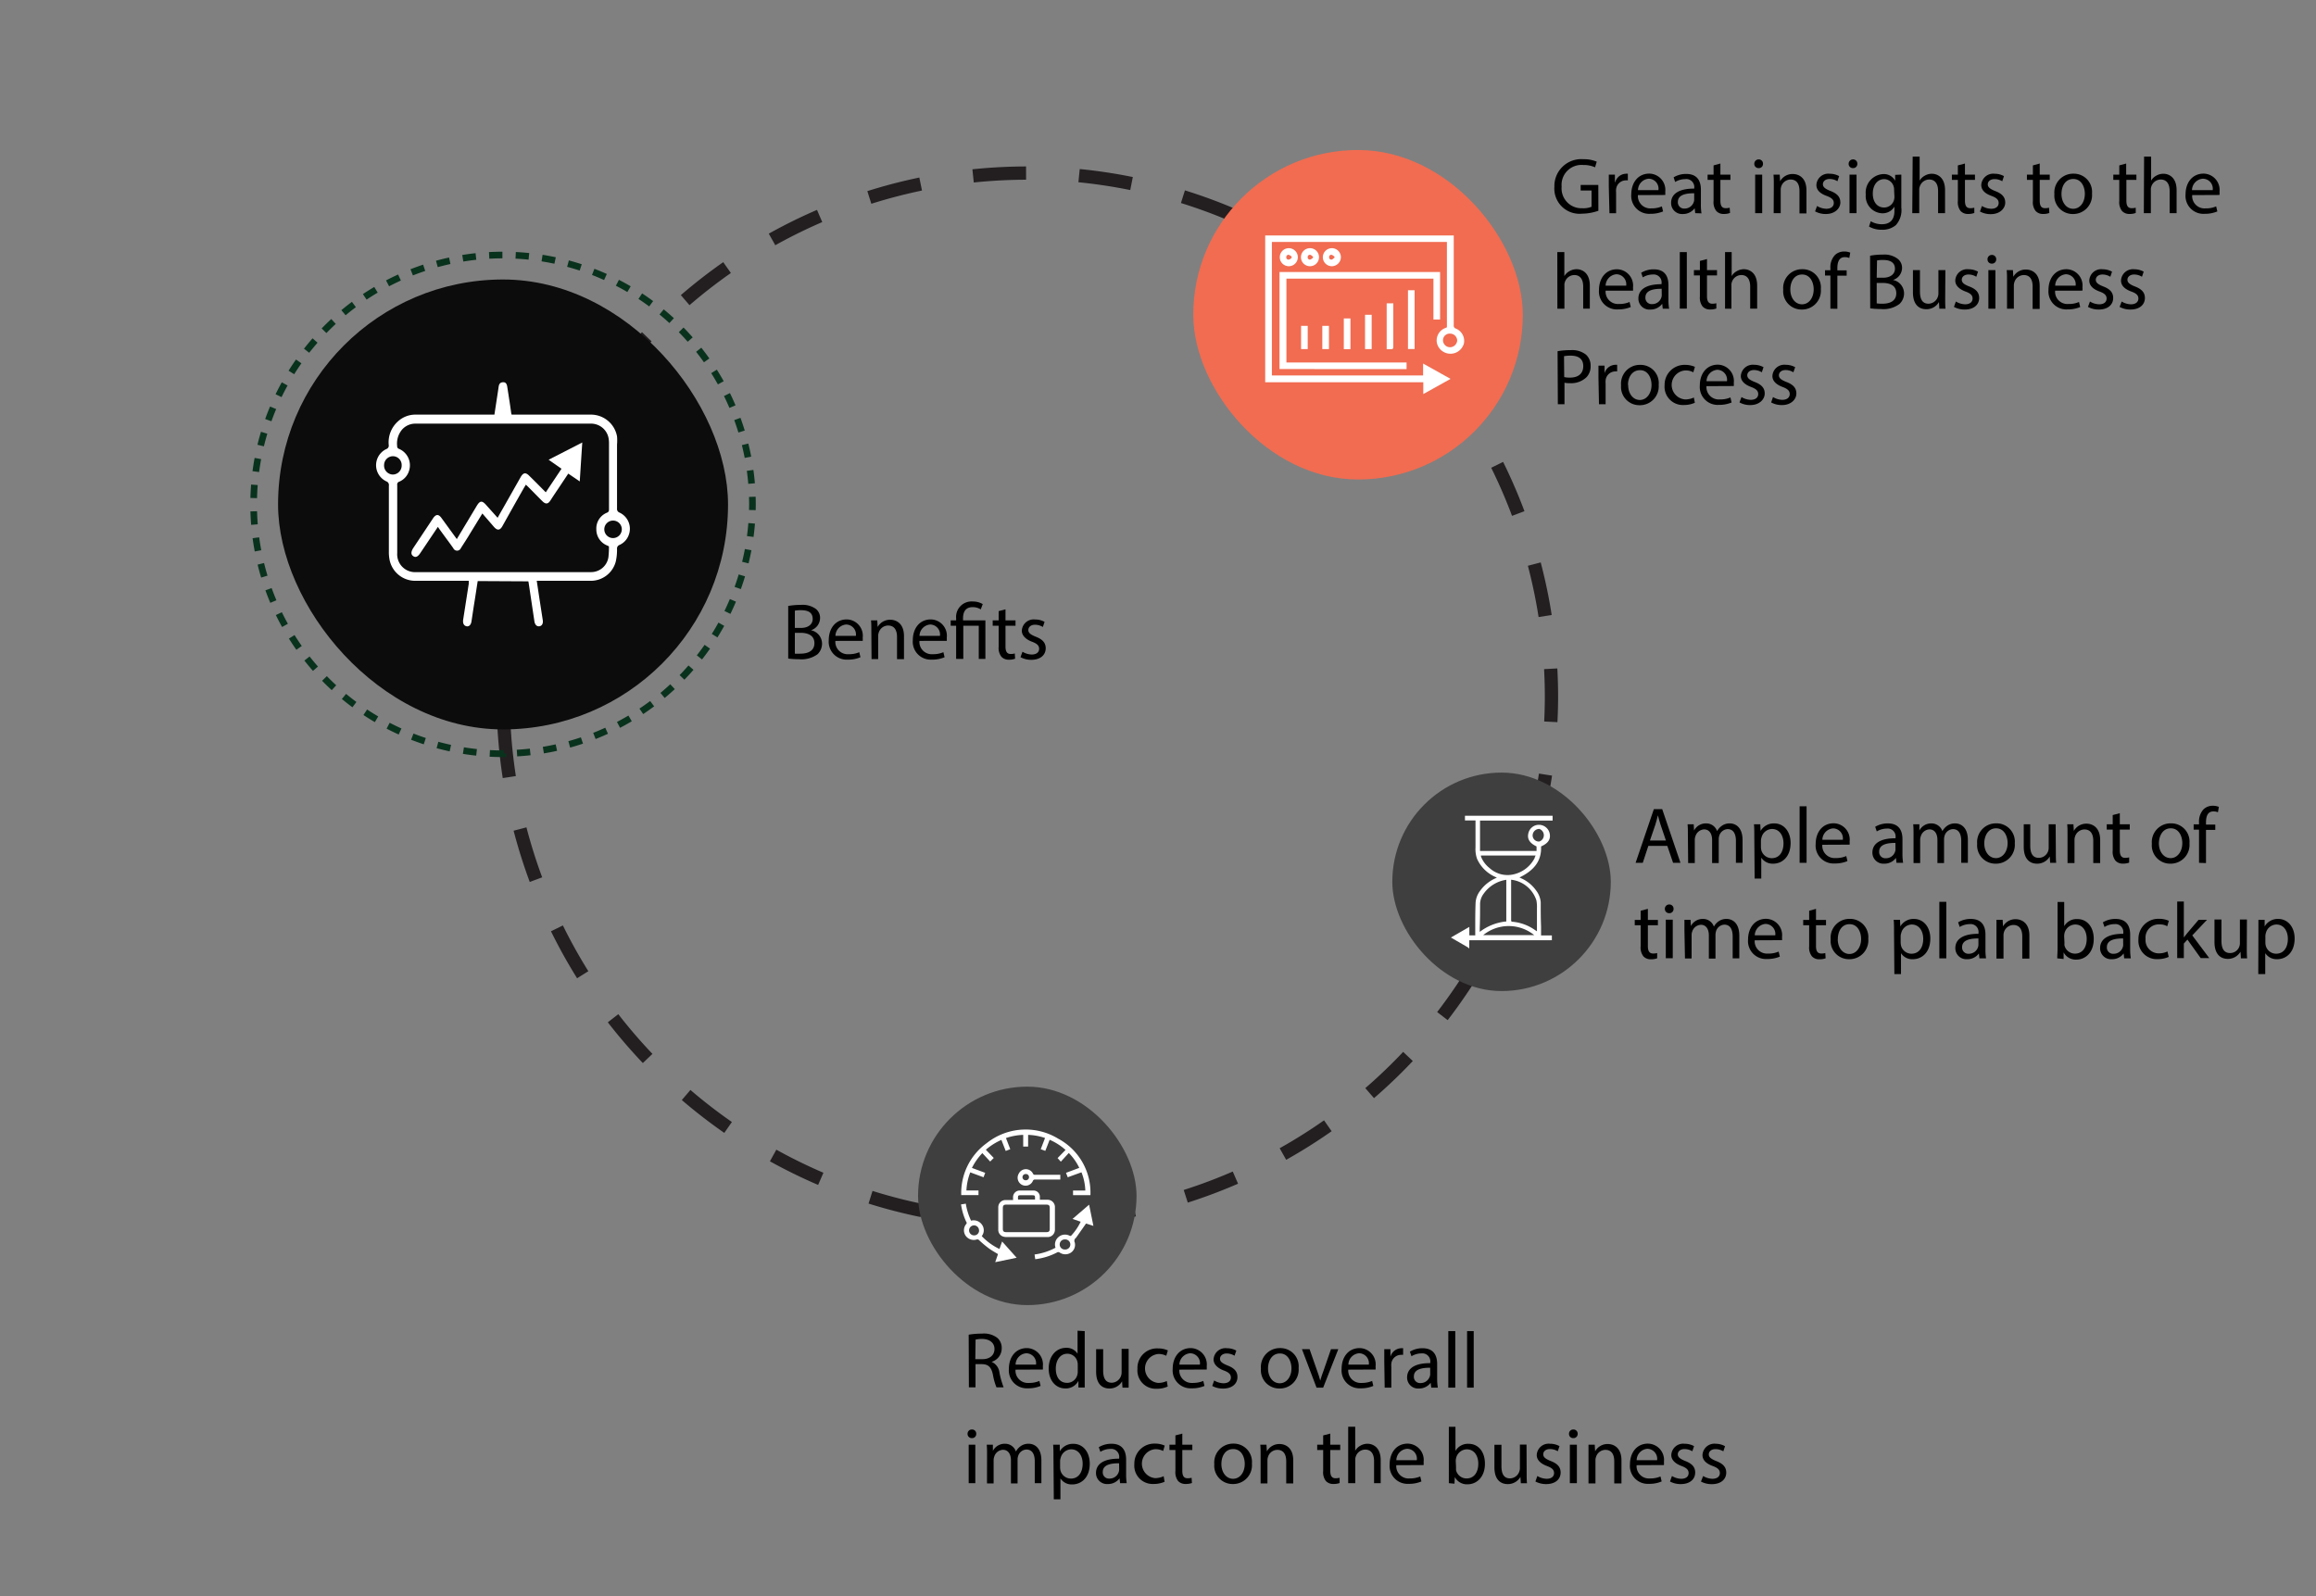 <svg id="Layer_1" data-name="Layer 1" xmlns="http://www.w3.org/2000/svg" viewBox="0 0 349.07 240.59"><rect x="0" y="0" width="349.07" height="240.59" fill="#808080" stroke="none"/><defs><style>.cls-1,.cls-5{fill:none;stroke-miterlimit:10;}.cls-1{stroke:#231f20;stroke-width:2px;stroke-dasharray:8 8;}.cls-2{fill:#0c0c0c;}.cls-3{fill:#f16c51;}.cls-4{fill:#3f3f3f;}.cls-5{stroke:#09321d;stroke-dasharray:2 2;}.cls-6{fill:#fff;}</style></defs><path class="cls-1" d="M154.84,184.09a79,79,0,1,1,79-79,79.25,79.25,0,0,1-79,79Z"/><path d="M118.8,91.34a10.82,10.82,0,0,1,1.91-.16,3.41,3.41,0,0,1,2.22.58,1.69,1.69,0,0,1,.67,1.43A1.94,1.94,0,0,1,122.23,95v0a2.08,2.08,0,0,1,1.67,2,2.22,2.22,0,0,1-.68,1.62,4.12,4.12,0,0,1-2.8.75,11.75,11.75,0,0,1-1.62-.1Zm1,3.31h.94c1.11,0,1.75-.57,1.75-1.35,0-1-.72-1.32-1.77-1.32a4.9,4.9,0,0,0-.92.07Zm0,3.88a6.25,6.25,0,0,0,.87,0c1.08,0,2.08-.4,2.08-1.58s-1-1.56-2.09-1.56h-.86Z"/><path d="M125.91,96.61a1.85,1.85,0,0,0,2,2,3.75,3.75,0,0,0,1.6-.3l.18.76a4.63,4.63,0,0,1-1.93.36,2.7,2.7,0,0,1-2.85-2.93c0-1.75,1-3.13,2.72-3.13a2.46,2.46,0,0,1,2.4,2.74,4.35,4.35,0,0,1,0,.49Zm3.09-.76a1.5,1.5,0,0,0-1.46-1.71,1.74,1.74,0,0,0-1.62,1.71Z"/><path d="M131.33,95.09c0-.6,0-1.1-.05-1.58h.94l.06,1h0a2.14,2.14,0,0,1,1.92-1.09c.8,0,2.05.48,2.05,2.47v3.47h-1.05V96c0-.93-.35-1.71-1.35-1.71a1.5,1.5,0,0,0-1.41,1.08,1.44,1.44,0,0,0-.08.49v3.49h-1Z"/><path d="M138.58,96.61a1.85,1.85,0,0,0,2,2,3.83,3.83,0,0,0,1.61-.3l.18.76a4.72,4.72,0,0,1-1.94.36,2.7,2.7,0,0,1-2.85-2.93c0-1.75,1-3.13,2.72-3.13a2.46,2.46,0,0,1,2.4,2.74,4.88,4.88,0,0,1,0,.49Zm3.09-.76a1.5,1.5,0,0,0-1.46-1.71,1.74,1.74,0,0,0-1.62,1.71Z"/><path d="M144.11,99.32v-5h-.82v-.81h.82V93.2a2.33,2.33,0,0,1,2.53-2.53,2.88,2.88,0,0,1,1.48.39l-.3.8a2.25,2.25,0,0,0-1.23-.34c-1.11,0-1.44.78-1.44,1.71v.28h3.37v5.81h-1v-5h-2.33v5Z"/><path d="M151.55,91.85v1.66h1.51v.81h-1.51v3.13c0,.72.2,1.13.79,1.13a2.08,2.08,0,0,0,.61-.08l.05.79a2.44,2.44,0,0,1-.94.15,1.44,1.44,0,0,1-1.13-.45,2.13,2.13,0,0,1-.41-1.51V94.32h-.9v-.81h.9V92.12Z"/><path d="M154.11,98.24a2.79,2.79,0,0,0,1.39.42c.76,0,1.12-.38,1.12-.86s-.3-.78-1.08-1.07c-1-.37-1.53-1-1.53-1.64a1.79,1.79,0,0,1,2-1.71,2.91,2.91,0,0,1,1.43.36l-.26.77a2.31,2.31,0,0,0-1.19-.34c-.62,0-1,.36-1,.8s.35.69,1.1,1c1,.38,1.52.89,1.52,1.75,0,1-.79,1.74-2.17,1.74a3.33,3.33,0,0,1-1.63-.4Z"/><path d="M146,201.19a11.65,11.65,0,0,1,2-.16,3.28,3.28,0,0,1,2.34.66,2,2,0,0,1,.64,1.53,2.11,2.11,0,0,1-1.53,2.06v0a2,2,0,0,1,1.19,1.63,13,13,0,0,0,.63,2.22h-1.08a9.25,9.25,0,0,1-.54-1.93c-.24-1.12-.68-1.54-1.62-1.57h-1v3.5h-1Zm1,3.69h1.07c1.12,0,1.82-.61,1.82-1.54s-.75-1.5-1.85-1.51a4.18,4.18,0,0,0-1,.1Z"/><path d="M153.06,206.46a1.86,1.86,0,0,0,2,2,3.91,3.91,0,0,0,1.6-.3l.18.75a4.63,4.63,0,0,1-1.93.36,2.7,2.7,0,0,1-2.85-2.93c0-1.75,1-3.13,2.72-3.13a2.46,2.46,0,0,1,2.4,2.74,2.81,2.81,0,0,1,0,.49Zm3.09-.76a1.5,1.5,0,0,0-1.46-1.71,1.74,1.74,0,0,0-1.62,1.71Z"/><path d="M163.49,200.65v7c0,.52,0,1.1,0,1.5h-.95l0-1h0a2.14,2.14,0,0,1-2,1.14c-1.4,0-2.48-1.19-2.48-3,0-1.93,1.19-3.12,2.6-3.12a1.93,1.93,0,0,1,1.75.89h0v-3.47Zm-1.05,5.08a1.77,1.77,0,0,0-.05-.45,1.55,1.55,0,0,0-1.52-1.22c-1.09,0-1.74,1-1.74,2.24s.57,2.15,1.71,2.15a1.59,1.59,0,0,0,1.55-1.26,1.64,1.64,0,0,0,.05-.45Z"/><path d="M170.11,207.59c0,.6,0,1.12,0,1.58h-.93l-.06-.95h0a2.16,2.16,0,0,1-1.91,1.08c-.92,0-2-.5-2-2.54v-3.39h1.06v3.21c0,1.1.33,1.85,1.29,1.85a1.52,1.52,0,0,0,1.39-1,1.57,1.57,0,0,0,.1-.54v-3.56h1.06Z"/><path d="M176,209a3.81,3.81,0,0,1-1.67.34,2.76,2.76,0,0,1-2.89-3,2.94,2.94,0,0,1,3.12-3.08,3.44,3.44,0,0,1,1.46.3l-.24.81a2.5,2.5,0,0,0-1.22-.27,2.19,2.19,0,0,0,0,4.36,3,3,0,0,0,1.3-.29Z"/><path d="M177.75,206.46a1.87,1.87,0,0,0,2,2,4,4,0,0,0,1.61-.3l.18.75a4.67,4.67,0,0,1-1.93.36,2.7,2.7,0,0,1-2.86-2.93c0-1.75,1-3.13,2.73-3.13a2.47,2.47,0,0,1,2.4,2.74,4.35,4.35,0,0,1,0,.49Zm3.1-.76a1.5,1.5,0,0,0-1.47-1.71,1.76,1.76,0,0,0-1.62,1.71Z"/><path d="M183,208.09a2.82,2.82,0,0,0,1.39.42c.77,0,1.13-.38,1.13-.86s-.3-.78-1.08-1.07c-1-.37-1.53-1-1.53-1.64a1.79,1.79,0,0,1,2-1.71,2.94,2.94,0,0,1,1.43.36l-.27.77a2.31,2.31,0,0,0-1.19-.34c-.62,0-1,.37-1,.8s.35.69,1.11,1c1,.38,1.52.89,1.52,1.75,0,1-.79,1.74-2.17,1.74a3.41,3.41,0,0,1-1.63-.39Z"/><path d="M195.73,206.22a2.84,2.84,0,0,1-2.9,3.08,2.76,2.76,0,0,1-2.78-3,2.84,2.84,0,0,1,2.88-3.09A2.75,2.75,0,0,1,195.73,206.22Zm-4.61.06c0,1.27.73,2.23,1.76,2.23s1.77-.95,1.77-2.25c0-1-.5-2.24-1.74-2.24S191.12,205.18,191.12,206.28Z"/><path d="M197.38,203.37l1.14,3.26c.19.53.35,1,.47,1.48h0c.13-.47.3-1,.49-1.48l1.13-3.26h1.1l-2.28,5.8h-1l-2.2-5.8Z"/><path d="M203.21,206.46a1.87,1.87,0,0,0,2,2,3.91,3.91,0,0,0,1.6-.3l.18.75a4.63,4.63,0,0,1-1.93.36,2.7,2.7,0,0,1-2.85-2.93c0-1.75,1-3.13,2.72-3.13a2.46,2.46,0,0,1,2.4,2.74,4.35,4.35,0,0,1,0,.49Zm3.1-.76a1.5,1.5,0,0,0-1.46-1.71,1.74,1.74,0,0,0-1.62,1.71Z"/><path d="M208.64,205.18c0-.69,0-1.27,0-1.81h.93l0,1.14h0a1.75,1.75,0,0,1,1.61-1.28,1.36,1.36,0,0,1,.3,0v1a1.32,1.32,0,0,0-.36,0,1.47,1.47,0,0,0-1.42,1.35,3.68,3.68,0,0,0,0,.5v3.09h-1Z"/><path d="M215.72,209.17l-.09-.73h0a2.16,2.16,0,0,1-1.78.86,1.65,1.65,0,0,1-1.77-1.66c0-1.41,1.24-2.18,3.49-2.16v-.12a1.2,1.2,0,0,0-1.32-1.35,2.93,2.93,0,0,0-1.51.43l-.24-.69a3.6,3.6,0,0,1,1.9-.52c1.78,0,2.21,1.21,2.21,2.38v2.17a8.4,8.4,0,0,0,.1,1.39Zm-.16-3c-1.15,0-2.46.18-2.46,1.31a.93.93,0,0,0,1,1,1.45,1.45,0,0,0,1.4-1,1,1,0,0,0,.06-.33Z"/><path d="M218.29,200.65h1.05v8.52h-1.05Z"/><path d="M221.12,200.65h1v8.52h-1Z"/><path d="M147.14,216.14a.62.62,0,0,1-.67.64.63.63,0,0,1-.64-.64.64.64,0,0,1,.66-.66A.62.62,0,0,1,147.14,216.14ZM146,223.57v-5.8H147v5.8Z"/><path d="M148.77,219.34c0-.6,0-1.09-.05-1.57h.93l0,.93h0a2,2,0,0,1,1.82-1.07,1.71,1.71,0,0,1,1.65,1.17h0a2.35,2.35,0,0,1,.65-.76,2,2,0,0,1,1.28-.41c.77,0,1.91.51,1.91,2.52v3.42h-1v-3.29c0-1.11-.41-1.78-1.26-1.78a1.36,1.36,0,0,0-1.25,1,1.62,1.62,0,0,0-.08.52v3.59h-1v-3.48c0-.92-.41-1.59-1.22-1.59a1.44,1.44,0,0,0-1.3,1.05,1.5,1.5,0,0,0-.09.52v3.5h-1Z"/><path d="M158.78,219.66c0-.74,0-1.34-.05-1.89h1l0,1h0a2.28,2.28,0,0,1,2.06-1.13c1.41,0,2.46,1.19,2.46,3,0,2.09-1.27,3.12-2.64,3.12a2,2,0,0,1-1.78-.91h0V226h-1Zm1,1.55a2.82,2.82,0,0,0,.05.43,1.63,1.63,0,0,0,1.58,1.24c1.12,0,1.77-.92,1.77-2.25,0-1.16-.61-2.16-1.73-2.16a1.68,1.68,0,0,0-1.59,1.31,1.56,1.56,0,0,0-.08.43Z"/><path d="M168.82,223.57l-.08-.73h0a2.14,2.14,0,0,1-1.77.86,1.65,1.65,0,0,1-1.78-1.66c0-1.41,1.25-2.18,3.49-2.16v-.12a1.2,1.2,0,0,0-1.32-1.35,2.84,2.84,0,0,0-1.51.44l-.24-.7a3.64,3.64,0,0,1,1.91-.52c1.77,0,2.21,1.22,2.21,2.38v2.17a8.39,8.39,0,0,0,.09,1.39Zm-.15-3c-1.16,0-2.46.18-2.46,1.31a.93.93,0,0,0,1,1,1.45,1.45,0,0,0,1.41-1,1.36,1.36,0,0,0,.06-.33Z"/><path d="M175.53,223.36a4,4,0,0,1-1.67.33,2.76,2.76,0,0,1-2.89-3,3,3,0,0,1,3.12-3.08,3.4,3.4,0,0,1,1.46.3l-.24.81a2.47,2.47,0,0,0-1.22-.27,2.19,2.19,0,0,0,0,4.36,3,3,0,0,0,1.3-.29Z"/><path d="M178.2,216.1v1.67h1.51v.8H178.2v3.13c0,.72.2,1.13.79,1.13a2.68,2.68,0,0,0,.61-.07l.05.79a2.73,2.73,0,0,1-.94.14,1.49,1.49,0,0,1-1.14-.44,2.15,2.15,0,0,1-.41-1.51v-3.17h-.9v-.8h.9v-1.4Z"/><path d="M188.69,220.62a2.83,2.83,0,0,1-2.89,3.08,2.76,2.76,0,0,1-2.78-3,2.84,2.84,0,0,1,2.88-3.09A2.75,2.75,0,0,1,188.69,220.62Zm-4.6.06c0,1.27.73,2.23,1.76,2.23s1.76-.95,1.76-2.25c0-1-.49-2.23-1.74-2.23S184.09,219.58,184.09,220.68Z"/><path d="M190,219.34c0-.6,0-1.09-.05-1.57h.93l.07,1h0a2.13,2.13,0,0,1,1.92-1.1c.8,0,2.05.48,2.05,2.48v3.46h-1.06v-3.34c0-.94-.34-1.72-1.34-1.72a1.48,1.48,0,0,0-1.41,1.08,1.44,1.44,0,0,0-.08.49v3.49H190Z"/><path d="M200.5,216.1v1.67H202v.8H200.5v3.13c0,.72.21,1.13.79,1.13a2.78,2.78,0,0,0,.62-.07l0,.79a2.63,2.63,0,0,1-.93.14,1.49,1.49,0,0,1-1.14-.44,2.15,2.15,0,0,1-.41-1.51v-3.17h-.9v-.8h.9v-1.4Z"/><path d="M203.2,215.06h1.06v3.62h0a2,2,0,0,1,.76-.75,2.16,2.16,0,0,1,1.08-.3c.78,0,2,.48,2,2.49v3.45h-1v-3.33c0-.94-.35-1.73-1.34-1.73a1.51,1.51,0,0,0-1.42,1.06,1.23,1.23,0,0,0-.07.5v3.5H203.2Z"/><path d="M210.45,220.86a1.86,1.86,0,0,0,2,2,4,4,0,0,0,1.61-.3l.18.75a4.67,4.67,0,0,1-1.93.36,2.7,2.7,0,0,1-2.86-2.93c0-1.75,1-3.13,2.73-3.13a2.46,2.46,0,0,1,2.39,2.74,4.88,4.88,0,0,1,0,.49Zm3.09-.75a1.49,1.49,0,0,0-1.46-1.72,1.75,1.75,0,0,0-1.62,1.72Z"/><path d="M218.37,223.57c0-.39,0-1,0-1.5v-7h1v3.64h0a2.15,2.15,0,0,1,2-1.07c1.44,0,2.45,1.2,2.44,3,0,2.07-1.3,3.1-2.6,3.1a2.06,2.06,0,0,1-1.94-1.09h0l-.05,1Zm1.09-2.33a2.3,2.3,0,0,0,0,.39,1.63,1.63,0,0,0,1.58,1.23c1.11,0,1.77-.9,1.77-2.23,0-1.16-.6-2.16-1.73-2.16a1.7,1.7,0,0,0-1.61,1.3,2.34,2.34,0,0,0-.06.43Z"/><path d="M230.1,222c0,.6,0,1.12.05,1.58h-.93l-.06-.95h0a2.18,2.18,0,0,1-1.92,1.08c-.91,0-2-.5-2-2.54v-3.39h1.06V221c0,1.1.33,1.85,1.29,1.85a1.52,1.52,0,0,0,1.39-1,1.57,1.57,0,0,0,.1-.54v-3.56h1Z"/><path d="M231.71,222.49a2.86,2.86,0,0,0,1.4.42c.76,0,1.12-.38,1.12-.86s-.3-.78-1.08-1.07c-1-.37-1.53-.95-1.53-1.64a1.79,1.79,0,0,1,2-1.71,2.91,2.91,0,0,1,1.43.36l-.26.77a2.32,2.32,0,0,0-1.19-.33c-.63,0-1,.36-1,.79s.34.69,1.1,1c1,.38,1.52.89,1.52,1.75,0,1-.79,1.74-2.17,1.74a3.44,3.44,0,0,1-1.63-.39Z"/><path d="M237.79,216.14a.63.63,0,0,1-.68.64.62.62,0,0,1-.63-.64.64.64,0,0,1,.66-.66A.63.63,0,0,1,237.79,216.14Zm-1.18,7.43v-5.8h1.06v5.8Z"/><path d="M239.42,219.34c0-.6,0-1.09,0-1.57h.94l.06,1h0a2.13,2.13,0,0,1,1.92-1.1c.8,0,2.05.48,2.05,2.48v3.46H243.3v-3.34c0-.94-.34-1.72-1.34-1.72a1.5,1.5,0,0,0-1.41,1.08,1.44,1.44,0,0,0-.08.49v3.49h-1.05Z"/><path d="M246.67,220.86a1.86,1.86,0,0,0,2,2,3.91,3.91,0,0,0,1.6-.3l.18.75a4.63,4.63,0,0,1-1.93.36,2.69,2.69,0,0,1-2.85-2.93c0-1.75,1-3.13,2.72-3.13a2.46,2.46,0,0,1,2.4,2.74,2.81,2.81,0,0,1,0,.49Zm3.09-.75a1.51,1.51,0,0,0-1.46-1.72,1.74,1.74,0,0,0-1.62,1.72Z"/><path d="M252,222.49a2.79,2.79,0,0,0,1.39.42c.77,0,1.12-.38,1.12-.86s-.3-.78-1.07-1.07c-1-.37-1.54-.95-1.54-1.64a1.79,1.79,0,0,1,2-1.71,2.91,2.91,0,0,1,1.43.36l-.26.77a2.32,2.32,0,0,0-1.19-.33c-.62,0-1,.36-1,.79s.35.69,1.1,1c1,.38,1.52.89,1.52,1.75,0,1-.79,1.74-2.17,1.74a3.44,3.44,0,0,1-1.63-.39Z"/><path d="M256.7,222.49a2.79,2.79,0,0,0,1.39.42c.77,0,1.13-.38,1.13-.86s-.3-.78-1.08-1.07c-1.05-.37-1.54-.95-1.54-1.64a1.8,1.8,0,0,1,2-1.71A2.9,2.9,0,0,1,260,218l-.26.77a2.32,2.32,0,0,0-1.19-.33c-.62,0-1,.36-1,.79s.35.69,1.1,1c1,.38,1.53.89,1.53,1.75,0,1-.79,1.74-2.17,1.74a3.45,3.45,0,0,1-1.64-.39Z"/><path d="M248.44,127.51l-.84,2.55h-1.08l2.75-8.09h1.26l2.75,8.09h-1.11l-.87-2.55Zm2.65-.81-.79-2.33c-.18-.53-.3-1-.42-1.47h0c-.12.47-.25,1-.4,1.46l-.8,2.34Z"/><path d="M254.4,125.82c0-.6,0-1.09-.05-1.57h.93l.05.94h0a2,2,0,0,1,1.83-1.07,1.71,1.71,0,0,1,1.64,1.16h0a2.42,2.42,0,0,1,.65-.75,2,2,0,0,1,1.28-.41c.77,0,1.91.5,1.91,2.52v3.42h-1v-3.29c0-1.12-.41-1.79-1.26-1.79a1.38,1.38,0,0,0-1.25,1,1.74,1.74,0,0,0-.08.53v3.59h-1v-3.48c0-.93-.41-1.6-1.21-1.6a1.45,1.45,0,0,0-1.31,1.06,1.4,1.4,0,0,0-.09.51v3.51h-1Z"/><path d="M264.41,126.15c0-.75,0-1.35-.05-1.9h.95l.05,1h0a2.29,2.29,0,0,1,2.07-1.13c1.4,0,2.45,1.19,2.45,2.95,0,2.09-1.27,3.12-2.63,3.12a2.05,2.05,0,0,1-1.79-.91h0v3.15h-1Zm1,1.54a2.68,2.68,0,0,0,.05.43,1.63,1.63,0,0,0,1.59,1.24c1.11,0,1.76-.91,1.76-2.24,0-1.17-.61-2.16-1.73-2.16a1.67,1.67,0,0,0-1.59,1.31,1.49,1.49,0,0,0-.08.43Z"/><path d="M271.24,121.54h1.05v8.52h-1.05Z"/><path d="M274.66,127.34a1.86,1.86,0,0,0,2,2,3.8,3.8,0,0,0,1.61-.3l.18.76a4.88,4.88,0,0,1-1.93.36,2.7,2.7,0,0,1-2.86-2.93c0-1.75,1-3.13,2.72-3.13a2.46,2.46,0,0,1,2.4,2.73,4.49,4.49,0,0,1,0,.49Zm3.09-.75a1.5,1.5,0,0,0-1.46-1.72,1.75,1.75,0,0,0-1.62,1.72Z"/><path d="M285.84,130.06l-.08-.74h0a2.15,2.15,0,0,1-1.77.87,1.66,1.66,0,0,1-1.78-1.67c0-1.4,1.25-2.17,3.49-2.16v-.12a1.19,1.19,0,0,0-1.32-1.34,2.93,2.93,0,0,0-1.51.43l-.24-.7a3.63,3.63,0,0,1,1.91-.51c1.77,0,2.2,1.21,2.2,2.37v2.17a8.44,8.44,0,0,0,.1,1.4Zm-.16-3c-1.15,0-2.45.18-2.45,1.31a.93.93,0,0,0,1,1,1.43,1.43,0,0,0,1.4-1,1,1,0,0,0,.06-.34Z"/><path d="M288.41,125.82c0-.6,0-1.09-.05-1.57h.93l0,.94h0a2,2,0,0,1,1.82-1.07,1.74,1.74,0,0,1,1.65,1.16h0a2.42,2.42,0,0,1,.65-.75,2,2,0,0,1,1.28-.41c.77,0,1.91.5,1.91,2.52v3.42h-1v-3.29c0-1.12-.41-1.79-1.26-1.79a1.38,1.38,0,0,0-1.25,1,1.74,1.74,0,0,0-.08.53v3.59h-1v-3.48c0-.93-.4-1.6-1.21-1.6a1.43,1.43,0,0,0-1.3,1.06,1.4,1.4,0,0,0-.09.51v3.51h-1Z"/><path d="M303.67,127.11a2.84,2.84,0,0,1-2.89,3.08,2.76,2.76,0,0,1-2.78-3,2.83,2.83,0,0,1,2.88-3.08A2.75,2.75,0,0,1,303.67,127.11Zm-4.6,0c0,1.28.73,2.24,1.76,2.24s1.76-1,1.76-2.26c0-1-.49-2.23-1.74-2.23S299.07,126.06,299.07,127.16Z"/><path d="M309.86,128.47c0,.6,0,1.13.05,1.59H309l-.06-.95h0a2.18,2.18,0,0,1-1.92,1.08c-.91,0-2-.51-2-2.55v-3.39H306v3.21c0,1.11.33,1.85,1.29,1.85a1.5,1.5,0,0,0,1.49-1.5v-3.56h1.05Z"/><path d="M311.62,125.82c0-.6,0-1.09-.05-1.57h.94l.06,1h0a2.14,2.14,0,0,1,1.92-1.09c.8,0,2.05.48,2.05,2.47v3.47H315.5v-3.35c0-.94-.34-1.72-1.34-1.72a1.51,1.51,0,0,0-1.41,1.08,1.54,1.54,0,0,0-.08.5v3.49h-1.05Z"/><path d="M319.5,122.58v1.67H321v.8H319.5v3.13c0,.72.21,1.13.79,1.13a2.29,2.29,0,0,0,.62-.07l0,.79a2.59,2.59,0,0,1-.93.15,1.46,1.46,0,0,1-1.14-.45,2.15,2.15,0,0,1-.41-1.51v-3.17h-.9v-.8h.9v-1.39Z"/><path d="M330,127.11a2.84,2.84,0,0,1-2.89,3.08,2.76,2.76,0,0,1-2.78-3,2.83,2.83,0,0,1,2.87-3.08A2.75,2.75,0,0,1,330,127.11Zm-4.61,0c0,1.28.74,2.24,1.77,2.24s1.76-1,1.76-2.26c0-1-.49-2.23-1.74-2.23S325.39,126.06,325.39,127.16Z"/><path d="M331.44,130.06v-5h-.81v-.8h.81V124a2.74,2.74,0,0,1,.67-2,2,2,0,0,1,1.42-.54,2.36,2.36,0,0,1,.9.17l-.14.81a1.67,1.67,0,0,0-.68-.13c-.9,0-1.12.79-1.12,1.68v.31h1.4v.8h-1.4v5Z"/><path d="M248.37,137v1.67h1.51v.8h-1.51v3.13c0,.72.2,1.13.79,1.13a2.21,2.21,0,0,0,.61-.07l0,.79a2.48,2.48,0,0,1-.94.15,1.46,1.46,0,0,1-1.14-.45,2.15,2.15,0,0,1-.41-1.51v-3.17h-.89v-.8h.89v-1.39Z"/><path d="M252.24,137a.62.62,0,0,1-.67.65.63.63,0,0,1-.64-.65.65.65,0,0,1,.66-.66A.63.63,0,0,1,252.24,137Zm-1.17,7.44v-5.81h1.05v5.81Z"/><path d="M253.88,140.22c0-.6,0-1.09,0-1.57h.92l.05.94h0a2,2,0,0,1,1.83-1.07,1.71,1.71,0,0,1,1.64,1.16h0a2.27,2.27,0,0,1,.64-.75,2,2,0,0,1,1.29-.41c.76,0,1.9.5,1.9,2.52v3.42h-1v-3.29c0-1.12-.41-1.79-1.26-1.79a1.38,1.38,0,0,0-1.25,1,2.11,2.11,0,0,0-.08.53v3.59h-1V141c0-.93-.41-1.6-1.21-1.6a1.45,1.45,0,0,0-1.31,1.06,1.4,1.4,0,0,0-.08.51v3.51h-1Z"/><path d="M264.47,141.74a1.86,1.86,0,0,0,2,2,3.8,3.8,0,0,0,1.61-.3l.18.76a4.84,4.84,0,0,1-1.93.36,2.7,2.7,0,0,1-2.86-2.93c0-1.75,1-3.13,2.73-3.13a2.46,2.46,0,0,1,2.39,2.73,4.49,4.49,0,0,1,0,.49Zm3.1-.75a1.51,1.51,0,0,0-1.47-1.72,1.77,1.77,0,0,0-1.62,1.72Z"/><path d="M273.71,137v1.67h1.51v.8h-1.51v3.13c0,.72.2,1.13.79,1.13a2.15,2.15,0,0,0,.61-.07l.05.79a2.42,2.42,0,0,1-.93.15,1.45,1.45,0,0,1-1.14-.45,2.15,2.15,0,0,1-.41-1.51v-3.17h-.9v-.8h.9v-1.39Z"/><path d="M281.59,141.51a2.84,2.84,0,0,1-2.89,3.08,2.76,2.76,0,0,1-2.78-3,2.83,2.83,0,0,1,2.88-3.08A2.75,2.75,0,0,1,281.59,141.51Zm-4.6.06c0,1.27.73,2.23,1.76,2.23s1.76-1,1.76-2.26c0-1-.49-2.23-1.74-2.23S277,140.46,277,141.57Z"/><path d="M285.47,140.55c0-.75,0-1.35-.05-1.9h.95l.05,1h0a2.28,2.28,0,0,1,2.06-1.13c1.41,0,2.46,1.19,2.46,2.95,0,2.09-1.27,3.12-2.64,3.12a2,2,0,0,1-1.78-.91h0v3.15h-1Zm1,1.54a2.68,2.68,0,0,0,.05.43,1.62,1.62,0,0,0,1.58,1.24c1.12,0,1.77-.91,1.77-2.24,0-1.17-.61-2.16-1.73-2.16a1.67,1.67,0,0,0-1.59,1.31,1.49,1.49,0,0,0-.08.43Z"/><path d="M292.3,135.94h1.05v8.52H292.3Z"/><path d="M298.34,144.46l-.08-.74h0a2.14,2.14,0,0,1-1.77.87,1.66,1.66,0,0,1-1.78-1.67c0-1.4,1.25-2.17,3.49-2.16v-.12a1.19,1.19,0,0,0-1.31-1.34,3,3,0,0,0-1.52.43l-.24-.7a3.63,3.63,0,0,1,1.91-.51c1.78,0,2.21,1.21,2.21,2.37v2.17a8.52,8.52,0,0,0,.09,1.4Zm-.15-3c-1.15,0-2.46.18-2.46,1.31a.94.94,0,0,0,1,1,1.45,1.45,0,0,0,1.4-1,1.35,1.35,0,0,0,.06-.34Z"/><path d="M300.91,140.22c0-.6,0-1.09,0-1.57h.93l.06,1h0a2.12,2.12,0,0,1,1.91-1.09c.81,0,2.06.48,2.06,2.47v3.47H304.8v-3.35c0-.94-.35-1.72-1.34-1.72a1.51,1.51,0,0,0-1.42,1.08,1.55,1.55,0,0,0-.07.5v3.49h-1.06Z"/><path d="M310.07,144.46c0-.4.05-1,.05-1.5v-7h1v3.65h0a2.15,2.15,0,0,1,2-1.07c1.44,0,2.46,1.2,2.45,3,0,2.08-1.31,3.11-2.6,3.11a2.07,2.07,0,0,1-1.94-1.09h0l0,1Zm1.09-2.33a2.32,2.32,0,0,0,0,.38,1.63,1.63,0,0,0,1.58,1.24c1.11,0,1.77-.9,1.77-2.23,0-1.17-.6-2.16-1.73-2.16a1.69,1.69,0,0,0-1.61,1.29,2.46,2.46,0,0,0-.06.44Z"/><path d="M320.16,144.46l-.08-.74h0a2.16,2.16,0,0,1-1.78.87,1.65,1.65,0,0,1-1.77-1.67c0-1.4,1.25-2.17,3.49-2.16v-.12a1.19,1.19,0,0,0-1.32-1.34,2.93,2.93,0,0,0-1.51.43l-.24-.7a3.61,3.61,0,0,1,1.91-.51c1.77,0,2.2,1.21,2.2,2.37v2.17a8.44,8.44,0,0,0,.1,1.4Zm-.16-3c-1.15,0-2.45.18-2.45,1.31a.93.93,0,0,0,1,1,1.43,1.43,0,0,0,1.4-1,1,1,0,0,0,.06-.34Z"/><path d="M326.87,144.24a4,4,0,0,1-1.67.34,2.76,2.76,0,0,1-2.89-3,3,3,0,0,1,3.12-3.08,3.6,3.6,0,0,1,1.46.3l-.24.82a2.37,2.37,0,0,0-1.22-.28,2,2,0,0,0-2.05,2.2,2,2,0,0,0,2,2.17,3,3,0,0,0,1.3-.29Z"/><path d="M329.15,141.31h0l.52-.66,1.7-2h1.27L330.42,141l2.56,3.42h-1.29l-2-2.79-.54.6v2.19h-1v-8.52h1Z"/><path d="M338.64,142.87c0,.6,0,1.13.05,1.59h-.94l-.06-1h0a2.19,2.19,0,0,1-1.92,1.08c-.91,0-2-.51-2-2.55v-3.39h1.05v3.21c0,1.11.34,1.85,1.3,1.85a1.47,1.47,0,0,0,1.48-1.5v-3.56h1.06Z"/><path d="M340.39,140.55c0-.75,0-1.35,0-1.9h.94l0,1h0a2.27,2.27,0,0,1,2.06-1.13c1.4,0,2.46,1.19,2.46,2.95,0,2.09-1.27,3.12-2.64,3.12a2.05,2.05,0,0,1-1.79-.91h0v3.15h-1.05Zm1.05,1.54a1.88,1.88,0,0,0,.05.43,1.61,1.61,0,0,0,1.58,1.24c1.11,0,1.76-.91,1.76-2.24,0-1.17-.61-2.16-1.73-2.16a1.67,1.67,0,0,0-1.59,1.31,1.49,1.49,0,0,0-.07.43Z"/><path d="M240.91,31.77a7.71,7.71,0,0,1-2.48.44,3.8,3.8,0,0,1-4.15-4.08A4.05,4.05,0,0,1,238.66,24a4.93,4.93,0,0,1,2,.37l-.25.85a4.21,4.21,0,0,0-1.79-.35,3,3,0,0,0-3.25,3.25,3,3,0,0,0,3.12,3.27,3.35,3.35,0,0,0,1.39-.22V28.72h-1.64v-.84h2.66Z"/><path d="M242.48,28.13c0-.68,0-1.27,0-1.81h.92l0,1.14h.05a1.73,1.73,0,0,1,1.6-1.27.91.91,0,0,1,.3,0v1a1.79,1.79,0,0,0-.36,0,1.48,1.48,0,0,0-1.41,1.36,2.38,2.38,0,0,0,0,.49v3.1h-1Z"/><path d="M246.87,29.41a1.86,1.86,0,0,0,2,2,3.83,3.83,0,0,0,1.61-.3l.18.76a4.9,4.9,0,0,1-1.94.36,2.7,2.7,0,0,1-2.85-2.93c0-1.75,1-3.13,2.72-3.13a2.46,2.46,0,0,1,2.4,2.73,4.49,4.49,0,0,1,0,.49Zm3.09-.75a1.5,1.5,0,0,0-1.46-1.72,1.75,1.75,0,0,0-1.62,1.72Z"/><path d="M255.51,32.13l-.09-.74h0a2.17,2.17,0,0,1-1.78.87,1.65,1.65,0,0,1-1.77-1.67c0-1.4,1.24-2.17,3.49-2.16v-.12A1.2,1.2,0,0,0,254,27a3,3,0,0,0-1.52.43l-.23-.7a3.6,3.6,0,0,1,1.9-.51c1.78,0,2.21,1.21,2.21,2.37v2.17a8.52,8.52,0,0,0,.09,1.4Zm-.16-3c-1.15,0-2.46.18-2.46,1.31a.94.94,0,0,0,1,1,1.45,1.45,0,0,0,1.4-1,1,1,0,0,0,.06-.34Z"/><path d="M259.3,24.65v1.67h1.51v.8H259.3v3.13c0,.72.2,1.13.79,1.13a2.15,2.15,0,0,0,.61-.07l.05.79a2.44,2.44,0,0,1-.94.15,1.44,1.44,0,0,1-1.13-.45,2.15,2.15,0,0,1-.41-1.51V27.12h-.9v-.8h.9V24.93Z"/><path d="M265.72,24.69a.62.62,0,0,1-.67.65.63.63,0,0,1-.64-.65.65.65,0,0,1,.66-.66A.63.63,0,0,1,265.72,24.69Zm-1.18,7.44V26.32h1.06v5.81Z"/><path d="M267.35,27.89c0-.6,0-1.09-.05-1.57h.94l.06,1h0a2.14,2.14,0,0,1,1.92-1.09c.81,0,2.05.48,2.05,2.47v3.47h-1.05V28.78c0-.94-.35-1.72-1.35-1.72a1.51,1.51,0,0,0-1.41,1.08,1.55,1.55,0,0,0-.07.5v3.49h-1.06Z"/><path d="M273.87,31.05a2.79,2.79,0,0,0,1.39.42c.77,0,1.13-.39,1.13-.87s-.3-.78-1.08-1.07c-1.05-.37-1.54-.94-1.54-1.64a1.79,1.79,0,0,1,2-1.7,2.91,2.91,0,0,1,1.43.36l-.26.77a2.22,2.22,0,0,0-1.19-.34c-.62,0-1,.36-1,.79s.35.7,1.1,1c1,.38,1.53.88,1.53,1.75s-.8,1.74-2.18,1.74a3.33,3.33,0,0,1-1.63-.4Z"/><path d="M279.94,24.69a.62.62,0,0,1-.67.65.63.63,0,0,1-.64-.65.65.65,0,0,1,.66-.66A.63.63,0,0,1,279.94,24.69Zm-1.18,7.44V26.32h1.06v5.81Z"/><path d="M286.57,26.32c0,.42,0,.89,0,1.6v3.37a3.36,3.36,0,0,1-.83,2.65,3.12,3.12,0,0,1-2.11.69,3.73,3.73,0,0,1-1.93-.48l.26-.8a3.25,3.25,0,0,0,1.7.45c1.08,0,1.87-.56,1.87-2v-.65h0a2.07,2.07,0,0,1-1.85,1,2.59,2.59,0,0,1-2.47-2.83,2.79,2.79,0,0,1,2.62-3.08,1.94,1.94,0,0,1,1.81,1h0l0-.88Zm-1.09,2.29a1.47,1.47,0,0,0-.06-.48A1.52,1.52,0,0,0,284,27c-1,0-1.73.85-1.73,2.19,0,1.14.57,2.09,1.71,2.09a1.55,1.55,0,0,0,1.47-1.08,1.87,1.87,0,0,0,.08-.57Z"/><path d="M288.28,23.61h1.05v3.62h0a1.93,1.93,0,0,1,.76-.74,2.15,2.15,0,0,1,1.07-.3c.78,0,2,.48,2,2.48v3.46h-1.05V28.79c0-.93-.35-1.73-1.35-1.73a1.51,1.51,0,0,0-1.41,1.06,1.25,1.25,0,0,0-.08.5v3.51h-1.05Z"/><path d="M296.16,24.65v1.67h1.51v.8h-1.51v3.13c0,.72.21,1.13.79,1.13a2.29,2.29,0,0,0,.62-.07l0,.79a2.39,2.39,0,0,1-.93.15,1.46,1.46,0,0,1-1.14-.45,2.15,2.15,0,0,1-.41-1.51V27.12h-.9v-.8h.9V24.93Z"/><path d="M298.72,31.05a2.79,2.79,0,0,0,1.39.42c.77,0,1.13-.39,1.13-.87s-.3-.78-1.08-1.07c-1.05-.37-1.54-.94-1.54-1.64a1.8,1.8,0,0,1,2-1.7,2.9,2.9,0,0,1,1.42.36l-.26.77A2.22,2.22,0,0,0,300.6,27c-.62,0-1,.36-1,.79s.35.7,1.1,1c1,.38,1.53.88,1.53,1.75s-.79,1.74-2.17,1.74a3.34,3.34,0,0,1-1.64-.4Z"/><path d="M307.43,24.65v1.67h1.51v.8h-1.51v3.13c0,.72.2,1.13.79,1.13a2.15,2.15,0,0,0,.61-.07l.05.79a2.42,2.42,0,0,1-.93.15,1.45,1.45,0,0,1-1.14-.45,2.15,2.15,0,0,1-.41-1.51V27.12h-.9v-.8h.9V24.93Z"/><path d="M315.31,29.18a2.84,2.84,0,0,1-2.89,3.08,2.76,2.76,0,0,1-2.78-3,2.83,2.83,0,0,1,2.88-3.08A2.75,2.75,0,0,1,315.31,29.18Zm-4.6.05c0,1.28.73,2.24,1.76,2.24s1.76-.95,1.76-2.26c0-1-.49-2.23-1.74-2.23S310.71,28.13,310.71,29.23Z"/><path d="M320.46,24.65v1.67H322v.8h-1.51v3.13c0,.72.21,1.13.79,1.13a2.29,2.29,0,0,0,.62-.07l0,.79a2.39,2.39,0,0,1-.93.15,1.46,1.46,0,0,1-1.14-.45,2.15,2.15,0,0,1-.41-1.51V27.12h-.9v-.8h.9V24.93Z"/><path d="M323.16,23.61h1.06v3.62h0a1.93,1.93,0,0,1,.76-.74,2.16,2.16,0,0,1,1.08-.3c.78,0,2,.48,2,2.48v3.46h-1.05V28.79c0-.93-.35-1.73-1.35-1.73a1.51,1.51,0,0,0-1.41,1.06,1.26,1.26,0,0,0-.07.5v3.51h-1.06Z"/><path d="M330.41,29.41a1.86,1.86,0,0,0,2,2,3.8,3.8,0,0,0,1.61-.3l.18.76a4.84,4.84,0,0,1-1.93.36,2.7,2.7,0,0,1-2.86-2.93c0-1.75,1-3.13,2.73-3.13a2.46,2.46,0,0,1,2.39,2.73,4.49,4.49,0,0,1,0,.49Zm3.09-.75A1.5,1.5,0,0,0,332,26.94a1.76,1.76,0,0,0-1.62,1.72Z"/><path d="M234.72,38h1.06v3.62h0a2,2,0,0,1,.76-.74,2.16,2.16,0,0,1,1.08-.3c.78,0,2,.48,2,2.48v3.46h-1V43.19c0-.93-.35-1.73-1.34-1.73a1.51,1.51,0,0,0-1.42,1.06,1.26,1.26,0,0,0-.07.5v3.51h-1.06Z"/><path d="M242,43.82a1.86,1.86,0,0,0,2,2,3.8,3.8,0,0,0,1.61-.3l.18.76a4.84,4.84,0,0,1-1.93.36A2.7,2.7,0,0,1,241,43.72c0-1.75,1-3.13,2.73-3.13a2.46,2.46,0,0,1,2.4,2.73,4.36,4.36,0,0,1,0,.5Zm3.1-.76a1.51,1.51,0,0,0-1.47-1.72A1.77,1.77,0,0,0,242,43.06Z"/><path d="M250.61,46.53l-.08-.74h0a2.16,2.16,0,0,1-1.78.87A1.65,1.65,0,0,1,246.94,45c0-1.4,1.25-2.17,3.49-2.16v-.12a1.19,1.19,0,0,0-1.32-1.34,2.93,2.93,0,0,0-1.51.43l-.24-.69a3.55,3.55,0,0,1,1.91-.52c1.77,0,2.2,1.21,2.2,2.37v2.17a8.44,8.44,0,0,0,.1,1.4Zm-.16-3c-1.15,0-2.45.18-2.45,1.31a.93.93,0,0,0,1,1,1.43,1.43,0,0,0,1.4-1,1,1,0,0,0,.06-.34Z"/><path d="M253.18,38h1.06v8.52h-1.06Z"/><path d="M257.28,39.05v1.67h1.51v.8h-1.51v3.13c0,.72.21,1.13.8,1.13a2.26,2.26,0,0,0,.61-.07l0,.79a2.39,2.39,0,0,1-.93.15,1.46,1.46,0,0,1-1.14-.45,2.15,2.15,0,0,1-.41-1.51V41.52h-.9v-.8h.9V39.33Z"/><path d="M260,38H261v3.62h0a1.93,1.93,0,0,1,.76-.74,2.16,2.16,0,0,1,1.08-.3c.78,0,2,.48,2,2.48v3.46h-1.05V43.19c0-.93-.35-1.73-1.34-1.73a1.51,1.51,0,0,0-1.42,1.06,1.26,1.26,0,0,0-.07.5v3.51H260Z"/><path d="M274.44,43.58a2.84,2.84,0,0,1-2.89,3.08,2.76,2.76,0,0,1-2.78-3,2.83,2.83,0,0,1,2.88-3.08A2.75,2.75,0,0,1,274.44,43.58Zm-4.6.06c0,1.27.73,2.23,1.76,2.23s1.76-.95,1.76-2.26c0-1-.49-2.23-1.74-2.23S269.84,42.53,269.84,43.64Z"/><path d="M275.88,46.53v-5h-.81v-.8h.81v-.28a2.7,2.7,0,0,1,.68-2,2,2,0,0,1,1.41-.54,2.32,2.32,0,0,1,.9.17l-.14.81a1.67,1.67,0,0,0-.68-.13c-.89,0-1.12.79-1.12,1.68v.31h1.4v.8h-1.4v5Z"/><path d="M281.86,38.55a9.69,9.69,0,0,1,1.91-.17A3.3,3.3,0,0,1,286,39a1.7,1.7,0,0,1,.68,1.43,1.92,1.92,0,0,1-1.37,1.77v0a2.07,2.07,0,0,1,1.67,2,2.16,2.16,0,0,1-.69,1.62,4,4,0,0,1-2.79.76,11.75,11.75,0,0,1-1.62-.1Zm1,3.31h1c1.1,0,1.75-.58,1.75-1.35,0-.95-.72-1.32-1.77-1.32a4.33,4.33,0,0,0-.93.07Zm0,3.87a5.2,5.2,0,0,0,.88.05c1.08,0,2.07-.39,2.07-1.57s-.94-1.56-2.08-1.56h-.87Z"/><path d="M293.18,44.94c0,.6,0,1.13.05,1.59h-.93l-.06-1h0a2.16,2.16,0,0,1-1.92,1.08c-.91,0-2-.51-2-2.55V40.72h1.06v3.22c0,1.1.33,1.84,1.29,1.84a1.52,1.52,0,0,0,1.39-1,1.49,1.49,0,0,0,.1-.54V40.72h1.05Z"/><path d="M294.79,45.45a2.86,2.86,0,0,0,1.4.42c.76,0,1.12-.39,1.12-.87s-.3-.78-1.08-1.06c-1-.38-1.53-.95-1.53-1.65a1.79,1.79,0,0,1,2-1.7,2.91,2.91,0,0,1,1.43.36l-.26.77a2.22,2.22,0,0,0-1.19-.34c-.63,0-1,.36-1,.79s.34.7,1.1,1c1,.38,1.52.88,1.52,1.75,0,1-.79,1.74-2.17,1.74a3.33,3.33,0,0,1-1.63-.4Z"/><path d="M300.87,39.09a.63.63,0,0,1-.68.65.63.63,0,0,1-.63-.65.64.64,0,0,1,.66-.66A.63.63,0,0,1,300.87,39.09Zm-1.18,7.44V40.72h1.06v5.81Z"/><path d="M302.5,42.29c0-.6,0-1.09-.05-1.57h.94l.06,1h0a2.14,2.14,0,0,1,1.92-1.09c.8,0,2.05.48,2.05,2.47v3.47h-1.06V43.18c0-.94-.34-1.72-1.34-1.72a1.51,1.51,0,0,0-1.41,1.08,1.54,1.54,0,0,0-.08.5v3.49H302.5Z"/><path d="M309.75,43.82a1.85,1.85,0,0,0,2,2,3.75,3.75,0,0,0,1.6-.3l.18.76a4.8,4.8,0,0,1-1.93.36,2.7,2.7,0,0,1-2.85-2.93c0-1.75,1-3.13,2.72-3.13a2.46,2.46,0,0,1,2.4,2.73,2.85,2.85,0,0,1,0,.5Zm3.09-.76a1.51,1.51,0,0,0-1.46-1.72,1.75,1.75,0,0,0-1.62,1.72Z"/><path d="M315,45.45a2.79,2.79,0,0,0,1.39.42c.77,0,1.12-.39,1.12-.87s-.3-.78-1.07-1.06c-1.05-.38-1.54-.95-1.54-1.65a1.79,1.79,0,0,1,2-1.7,2.91,2.91,0,0,1,1.43.36l-.26.77a2.22,2.22,0,0,0-1.19-.34c-.62,0-1,.36-1,.79s.35.7,1.1,1c1,.38,1.52.88,1.52,1.75,0,1-.79,1.74-2.17,1.74a3.33,3.33,0,0,1-1.63-.4Z"/><path d="M319.78,45.45a2.79,2.79,0,0,0,1.39.42c.77,0,1.13-.39,1.13-.87s-.3-.78-1.08-1.06c-1.05-.38-1.54-.95-1.54-1.65a1.8,1.8,0,0,1,2-1.7,2.9,2.9,0,0,1,1.42.36l-.26.77a2.22,2.22,0,0,0-1.19-.34c-.62,0-1,.36-1,.79s.35.7,1.1,1c1,.38,1.53.88,1.53,1.75,0,1-.79,1.74-2.17,1.74a3.34,3.34,0,0,1-1.64-.4Z"/><path d="M234.76,52.94a11.33,11.33,0,0,1,2-.16,3.34,3.34,0,0,1,2.27.67,2.21,2.21,0,0,1,.71,1.69,2.37,2.37,0,0,1-.63,1.73,3.34,3.34,0,0,1-2.47.89,3.61,3.61,0,0,1-.84-.07v3.24h-1Zm1,3.9a3.58,3.58,0,0,0,.87.08c1.26,0,2-.61,2-1.73s-.75-1.58-1.9-1.58a5.05,5.05,0,0,0-1,.08Z"/><path d="M240.92,56.93c0-.68,0-1.27,0-1.81h.92l0,1.14h0a1.74,1.74,0,0,1,1.6-1.27,1.32,1.32,0,0,1,.3,0v1a1.79,1.79,0,0,0-.36,0A1.48,1.48,0,0,0,242,57.34a2.38,2.38,0,0,0,0,.49v3.1h-1Z"/><path d="M250,58a2.84,2.84,0,0,1-2.89,3.08,2.76,2.76,0,0,1-2.78-3A2.83,2.83,0,0,1,247.18,55,2.74,2.74,0,0,1,250,58Zm-4.6.05c0,1.28.73,2.24,1.76,2.24s1.76-1,1.76-2.26c0-1-.49-2.23-1.73-2.23S245.37,56.93,245.37,58Z"/><path d="M255.45,60.71a4,4,0,0,1-1.67.34,2.76,2.76,0,0,1-2.89-3A3,3,0,0,1,254,55a3.6,3.6,0,0,1,1.46.3l-.24.82a2.37,2.37,0,0,0-1.22-.28,2.19,2.19,0,0,0,0,4.37,3,3,0,0,0,1.3-.29Z"/><path d="M257.2,58.21a1.86,1.86,0,0,0,2,2,3.8,3.8,0,0,0,1.61-.3l.18.76a4.84,4.84,0,0,1-1.93.36,2.7,2.7,0,0,1-2.86-2.93c0-1.75,1-3.13,2.72-3.13a2.46,2.46,0,0,1,2.4,2.73,4.49,4.49,0,0,1,0,.49Zm3.09-.75a1.5,1.5,0,0,0-1.46-1.72,1.76,1.76,0,0,0-1.62,1.72Z"/><path d="M262.48,59.85a2.79,2.79,0,0,0,1.39.42c.77,0,1.13-.39,1.13-.87s-.3-.78-1.08-1.07c-1-.37-1.54-.94-1.54-1.64a1.8,1.8,0,0,1,2-1.7,2.87,2.87,0,0,1,1.42.36l-.26.77a2.22,2.22,0,0,0-1.19-.34c-.62,0-1,.36-1,.79s.35.7,1.1,1c1,.38,1.53.88,1.53,1.75s-.79,1.74-2.17,1.74a3.27,3.27,0,0,1-1.63-.4Z"/><path d="M267.23,59.85a2.82,2.82,0,0,0,1.39.42c.77,0,1.13-.39,1.13-.87s-.3-.78-1.08-1.07c-1-.37-1.53-.94-1.53-1.64a1.79,1.79,0,0,1,2-1.7,2.94,2.94,0,0,1,1.43.36l-.27.77a2.15,2.15,0,0,0-1.18-.34c-.63,0-1,.36-1,.79s.35.7,1.11,1c1,.38,1.52.88,1.52,1.75s-.79,1.74-2.17,1.74a3.3,3.3,0,0,1-1.63-.4Z"/><rect class="cls-2" x="41.91" y="42.13" width="67.82" height="67.82" rx="33.91"/><rect class="cls-3" x="179.85" y="22.61" width="49.67" height="49.67" rx="24.83"/><rect class="cls-4" x="138.37" y="163.8" width="32.93" height="32.93" rx="16.47"/><rect class="cls-4" x="209.85" y="116.46" width="32.93" height="32.93" rx="16.47"/><path class="cls-5" d="M75.82,113.62A37.59,37.59,0,1,1,113.41,76a37.69,37.69,0,0,1-37.59,37.58Z"/><path class="cls-6" d="M221.4,142.93a1.49,1.49,0,0,0-.2-.15l-2.52-1.46,2.78-1.6V141h.89v-1.11c0-1.26,0-2.52.05-3.77a3.27,3.27,0,0,1,.67-1.82,5.7,5.7,0,0,1,2.29-1.89l.25-.11-.2-.1a5.39,5.39,0,0,1-2.79-2.75,4.4,4.4,0,0,1-.23-1.72c0-1.29,0-2.58,0-3.87a1.76,1.76,0,0,0,0-.19h-1.59v-.7h13.21v.72l-.26,0H223.3l-.23,0v4.58h8.52l0-.68c-1.06-.51-1.44-1.14-1.23-2a1.63,1.63,0,0,1,1.62-1.26,1.66,1.66,0,0,1,1.58,1.26c.2.89-.19,1.52-1.29,2,.11,2.37-1.28,3.72-3.25,4.68l.23.11a5.49,5.49,0,0,1,2.29,1.87,3.33,3.33,0,0,1,.68,1.76c0,1.22,0,2.43.05,3.65,0,.45,0,.89,0,1.35h1.63v.72a2.3,2.3,0,0,0-.26,0H221.45v1.27Zm5.63-4v-6.31a5.09,5.09,0,0,0-3.42,2.11,2.64,2.64,0,0,0-.53,1.49c0,1.21,0,2.43-.05,3.65v.6A7.81,7.81,0,0,1,227,138.9Zm.73-6.29a1.93,1.93,0,0,0,0,.23c0,1.94,0,3.87,0,5.81,0,.12,0,.25.17.26a6.94,6.94,0,0,1,3.45,1.27l.27.17v-.21c0-1.08,0-2.15,0-3.23a5.44,5.44,0,0,0-.08-1.21A4.53,4.53,0,0,0,227.76,132.61Zm-4.55-3.68s0,.09,0,.12.07.19.11.28a4.1,4.1,0,0,0,1.2,1.5,4,4,0,0,0,3.6.94,4.73,4.73,0,0,0,3.19-2.47c0-.11.09-.24.14-.37Zm.29,12h7.74A6.09,6.09,0,0,0,223.5,141ZM232,126.85a1,1,0,0,0,0-1.9,1,1,0,0,0-1,1A.93.93,0,0,0,232,126.85Z"/><path class="cls-6" d="M72,87.59c-.17,1.09-.33,2.17-.5,3.22s-.29,1.91-.44,2.87c-.08.52-.38.81-.76.72s-.57-.43-.49-1L70.65,88c0-.13,0-.25,0-.45H62.63A3.94,3.94,0,0,1,58.7,84.3a6.17,6.17,0,0,1-.09-1.21q0-4.94,0-9.86a.59.59,0,0,0-.38-.67,2.69,2.69,0,0,1,0-4.87.54.54,0,0,0,.36-.61A4.24,4.24,0,0,1,60,63.5a3.89,3.89,0,0,1,2.67-1H74.52c.15-1,.29-1.89.43-2.82.07-.45.14-.9.2-1.34s.21-.69.64-.72.6.23.67.72c.19,1.23.39,2.47.56,3.7a2.31,2.31,0,0,0,.09.46H89a4,4,0,0,1,4,3.28A7,7,0,0,1,93,67v9.65a.58.58,0,0,0,.38.62,2.68,2.68,0,0,1,1.36,3.44,2.61,2.61,0,0,1-1.36,1.43.58.58,0,0,0-.38.62,8.23,8.23,0,0,1-.18,1.85A3.89,3.89,0,0,1,89,87.55h-8.1c.15,1,.29,1.92.43,2.85l.48,3.1c.07.49-.12.83-.49.9s-.68-.19-.77-.72L79.7,88a3,3,0,0,0-.07-.37Zm19.79-5.23-.27-.13a2.6,2.6,0,0,1-1.64-2.45,2.56,2.56,0,0,1,1.61-2.5c.3-.13.3-.32.3-.58V66.9a4.35,4.35,0,0,0-.07-.88,2.69,2.69,0,0,0-2.77-2.16H62.67a2.66,2.66,0,0,0-2.09.92,3.26,3.26,0,0,0-.72,2.46.4.4,0,0,0,.3.43,2.69,2.69,0,0,1,1.45,3.42,2.58,2.58,0,0,1-1.42,1.51.45.45,0,0,0-.32.52V83.38a2.69,2.69,0,0,0,2.5,2.86h.15c2.92,0,5.83,0,8.75,0h8.92c3,0,5.94,0,8.92,0A2.64,2.64,0,0,0,91.7,84a13.18,13.18,0,0,0,.08-1.66ZM60.54,70.16a1.33,1.33,0,0,0-1.26-1.39h0a1.34,1.34,0,0,0-1.39,1.31,1.36,1.36,0,0,0,1.24,1.45h.15A1.35,1.35,0,0,0,60.54,70.16Zm33.18,9.57a1.32,1.32,0,1,0-1.33,1.38,1.33,1.33,0,0,0,1.33-1.32Z"/><path class="cls-6" d="M75,78.05c.27-.48.51-.91.76-1.34l2.73-4.82c.39-.66.75-.71,1.28-.17.82.8,1.64,1.63,2.49,2.49l2.37-3.55L82.69,69.3l5.07-2.6c-.13,2-.25,3.87-.38,5.87l-1.73-1.18-1.57,2.36c-.38.56-.76,1.13-1.12,1.69s-.73.59-1.21.11c-.73-.72-1.43-1.45-2.14-2.16l-.35-.33-.28.46c-1.09,1.91-2.16,3.82-3.23,5.74-.38.71-.79.75-1.32.14l-1.73-2-2.24,3.66c-.32.52-.64,1-1,1.57a.62.62,0,0,1-1.14,0c-.71-1-1.4-1.91-2.09-2.87L66,79.42l-2.64,3.93c-.39.59-.72.73-1.08.48s-.35-.64,0-1.21c1-1.5,2-3,3-4.51.43-.62.83-.64,1.28,0l2.29,3.15,3-5c.49-.81.81-.84,1.44-.12Z"/><path class="cls-6" d="M164.35,180.16h-2.62v-.7h1.85a8.15,8.15,0,0,0-.58-2.75l-2.07.75-.26-.67,2-.75a8.34,8.34,0,0,0-1.58-2.24l-1.2,1.31-.49-.54,1.2-1.23a8.75,8.75,0,0,0-2.4-1.53c-.21.56-.43,1.11-.65,1.67l-.69-.25.65-1.69a8.84,8.84,0,0,0-2.55-.47v1.76h-.74v-1.76a8.91,8.91,0,0,0-2.6.48l.65,1.68-.69.26-.65-1.66a9.08,9.08,0,0,0-2.34,1.48l1.19,1.24-.54.54-1.18-1.27a9.17,9.17,0,0,0-1.57,2.23l2,.74-.25.67-2-.74a8.54,8.54,0,0,0-.58,2.73h1.82v.7h-2.6a9.27,9.27,0,0,1,3.83-7.83,9.42,9.42,0,0,1,10.78-.68A9.22,9.22,0,0,1,164.35,180.16Z"/><path class="cls-6" d="M152.69,180.86v-.45a1,1,0,0,1,.94-.95c.73,0,1.45,0,2.17,0a.94.94,0,0,1,.93.94v.45l.26,0h.88A1.1,1.1,0,0,1,159,182v0c0,1.13,0,2.25,0,3.38a1.1,1.1,0,0,1-1,1.09l-.3,0h-5.95a1.78,1.78,0,0,1-.51-.06,1.06,1.06,0,0,1-.78-1.05V182a1.09,1.09,0,0,1,1.07-1.11h1.17Zm2,4.87h3c.4,0,.53-.12.53-.52,0-1,0-2.06,0-3.08,0-.42-.12-.55-.53-.55h-6c-.4,0-.54.13-.54.53v3.1c0,.39.13.52.52.52Zm-1.26-4.91H156c0-.06,0-.11,0-.16,0-.44,0-.49-.48-.49h-1.6c-.46,0-.49,0-.49.49A1,1,0,0,0,153.45,180.82Z"/><path class="cls-6" d="M159.09,188.08a1.47,1.47,0,0,1,.46-1.62,1.5,1.5,0,0,1,1.68-.18.23.23,0,0,0,.2,0,8.31,8.31,0,0,0,1.45-2.12l-1.23-.42,2.5-2.15.65,3.2-1.11-.36-1.46,2.08a.39.39,0,0,1-.08.1.53.53,0,0,0-.17.66,1.41,1.41,0,0,1-.56,1.54,1.51,1.51,0,0,1-1.7,0,.36.36,0,0,0-.43,0,9.57,9.57,0,0,1-3.26,1l-.1-.71A9.28,9.28,0,0,0,159.09,188.08Zm1.43-1.25a.76.76,0,1,0-.08,1.52h.08a.76.76,0,0,0,.08-1.52Z"/><path class="cls-6" d="M150,190.26l.42-1.22c-.53-.32-1.07-.61-1.56-1a16.39,16.39,0,0,1-1.28-1.09.36.36,0,0,0-.4-.1,1.5,1.5,0,0,1-1.66-.61,1.46,1.46,0,0,1,.12-1.74.23.23,0,0,0,0-.31,9.26,9.26,0,0,1-.79-2.64l.72-.11a9.16,9.16,0,0,0,.79,2.56,1.53,1.53,0,0,1,1.7.69,1.43,1.43,0,0,1-.09,1.64,9,9,0,0,0,2.67,1.94l.4-1.13,2.19,2.45Zm-2.44-4.78a.76.76,0,0,0-.73-.77h0a.76.76,0,0,0-.77.74h0a.76.76,0,0,0,.74.77h0a.74.74,0,0,0,.77-.71Z"/><path class="cls-6" d="M159.81,177.09v.71H156a.31.31,0,0,0-.31.18,1.2,1.2,0,1,1-2.14-1.07,1.19,1.19,0,0,1,2.14,0,.3.3,0,0,0,.31.18h3.82Zm-5.22-.12a.48.48,0,0,0-.48.47.47.47,0,0,0,.48.47.47.47,0,1,0,.07-.94Z"/><path class="cls-6" d="M214.49,54.8l4.14,2.31-4.11,2.29V57.62H190.69V35.49h28.42V49a.47.47,0,0,0,.34.54,2,2,0,0,1,1.2,2.2,2.1,2.1,0,0,1-4.07,0,2,2,0,0,1,1.2-2.27l.3-.13V36.47H191.7V56.6h22.79Zm3-3.46a1.06,1.06,0,0,0,1.07,1h0a1.09,1.09,0,0,0,1.07-1,1.07,1.07,0,0,0-1.07-1.05,1,1,0,0,0-1.07,1Z"/><path class="cls-6" d="M192.85,55.63V41h24.2v7.16h-1V42H193.89V54.64H212v1Z"/><path class="cls-6" d="M212.21,43.75h1v8.86h-1Z"/><path class="cls-6" d="M209,45.72h1c0,.13,0,.24,0,.36v6.15c0,.3-.07.45-.4.41H209Z"/><path class="cls-6" d="M194.25,40.13a1.36,1.36,0,1,1,0-2.72h0a1.36,1.36,0,0,1,0,2.72Zm.43-1.28v-.16a1.38,1.38,0,0,0-.43-.28.34.34,0,0,0-.38.28v.07a.33.33,0,0,0,.29.37h.08C194.4,39.11,194.54,39,194.68,38.85Z"/><path class="cls-6" d="M200.71,40.13a1.36,1.36,0,1,1,1.39-1.38,1.38,1.38,0,0,1-1.38,1.38Zm.43-1.3v-.15c-.15-.09-.3-.25-.45-.27a.32.32,0,0,0-.36.28v.09a.32.32,0,0,0,.29.35h.09C200.86,39.1,201,38.94,201.14,38.83Z"/><path class="cls-6" d="M197.48,37.41a1.35,1.35,0,0,1,1.32,1.39,1.36,1.36,0,1,1-1.34-1.39Zm.42,1.44v-.16c-.14-.1-.27-.25-.43-.28a.33.33,0,0,0-.37.28.11.11,0,0,0,0,.08.33.33,0,0,0,.28.36h.09A1.38,1.38,0,0,0,197.9,38.85Z"/><path class="cls-6" d="M206.74,52.62h-1V47.45h1Z"/><path class="cls-6" d="M202.54,48h1v4.63h-1Z"/><path class="cls-6" d="M200.3,52.62h-1v-3.5h1Z"/><path class="cls-6" d="M196.1,49.12h1v3.5h-1Z"/></svg>